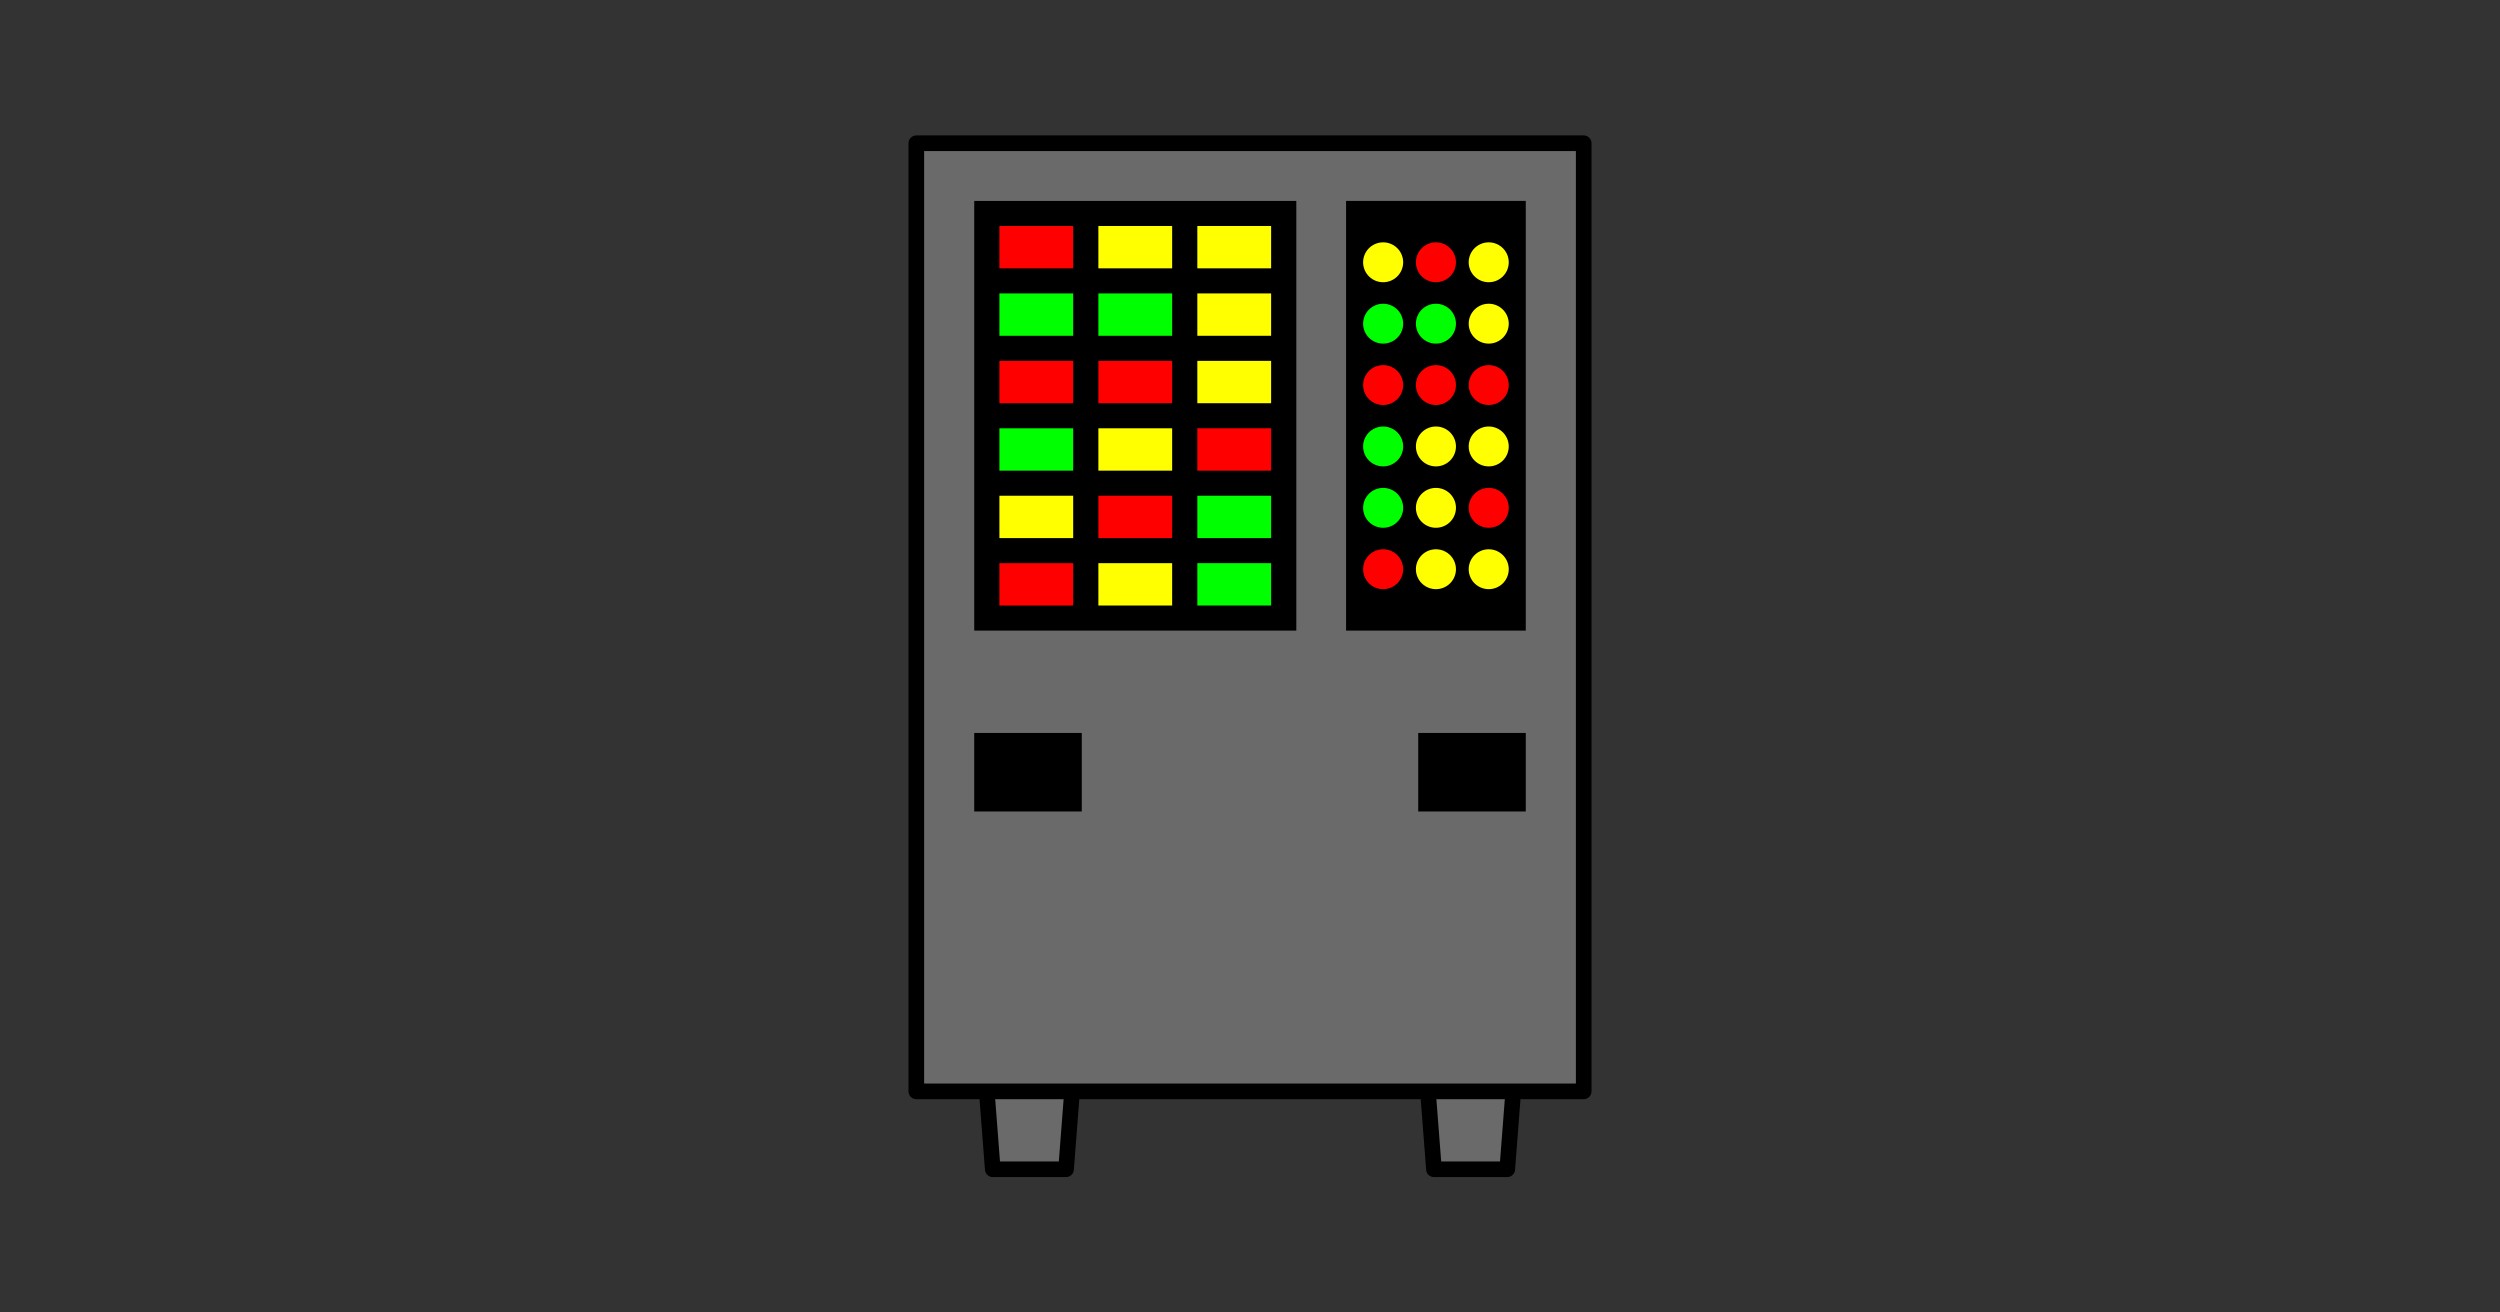 <?xml version="1.0" encoding="UTF-8" standalone="no"?>
<svg
   xmlns:dc="http://purl.org/dc/elements/1.1/"
   xmlns:cc="http://creativecommons.org/ns#"
   xmlns:rdf="http://www.w3.org/1999/02/22-rdf-syntax-ns#"
   xmlns:svg="http://www.w3.org/2000/svg"
   xmlns="http://www.w3.org/2000/svg"
   id="svg96"
   version="1.1"
   style="overflow:visible"
   viewBox="-240 -126 480 252"
   height="1008px"
   width="1920px">
  <rect x="-240" y="-126" width="480" height="252" fill="#333333" stroke="none"/>
  <defs
     id="defs100" />
  <rect
     id="rect2"
     fill-opacity="0"
     fill="rgb(0,0,0)"
     height="252"
     width="480"
     y="-126"
     x="-240" />
  <svg
     id="svg94"
     version="1.1"
     y="-250"
     x="-250"
     viewBox="-250 -250 500 500"
     height="500"
     width="500"
     style="overflow:visible">
    <g
       style="fill:#ffffff;stroke-linejoin:round"
       id="g92">
      <path
         style="fill:#6a6a6a;fill-opacity:1;stroke:#000000;stroke-width:3;stroke-linecap:butt;stroke-linejoin:round;stroke-opacity:1"
         id="path4"
         d="m -51.169,75.424 h 17.63 l -1.778,23.076 h -14.074 z" />
      <path
         style="fill:#6a6a6a;fill-opacity:1;stroke:#000000;stroke-width:3;stroke-linecap:butt;stroke-linejoin:round;stroke-opacity:1"
         id="path6"
         d="m 33.54,75.424 h 17.63 l -1.778,23.076 h -14.074 z" />
      <path
         style="fill:#6a6a6a;fill-opacity:1;stroke:none;stroke-linecap:butt;stroke-linejoin:round"
         id="path8"
         d="M -64.069,-98.5 H 64.069 V 83.543 h -128.137 z" />
      <path
         style="fill:#000000;fill-opacity:1;stroke:none;stroke-linecap:butt;stroke-linejoin:round"
         id="path10"
         d="M -52.949,-87.426 H 8.892 v 82.504 H -52.949 Z" />
      <path
         style="fill:#000000;fill-opacity:1;stroke:none;stroke-linecap:butt;stroke-linejoin:round"
         id="path12"
         d="m 18.448,-87.426 h 34.501 v 82.504 h -34.501 z" />
      <path
         style="fill:#000000;fill-opacity:1;stroke:none;stroke-linecap:butt;stroke-linejoin:round"
         id="path14"
         d="m -52.949,14.726 h 20.65 v 15.077 h -20.65 z" />
      <path
         style="fill:#000000;fill-opacity:1;stroke:none;stroke-linecap:butt;stroke-linejoin:round"
         id="path16"
         d="m 32.299,14.726 h 20.65 v 15.077 h -20.65 z" />
      <path
         style="fill:#ff0000;fill-opacity:1;stroke:none;stroke-linecap:butt;stroke-linejoin:round"
         id="path18"
         d="m -48.115,-82.611 h 14.167 v 8.133 h -14.167 z" />
      <path
         style="fill:#ffff00;fill-opacity:1;stroke:none;stroke-linecap:butt;stroke-linejoin:round"
         id="path20"
         d="m -29.113,-82.611 h 14.167 v 8.133 H -29.113 Z" />
      <path
         style="fill:#ffff00;fill-opacity:1;stroke:none;stroke-linecap:butt;stroke-linejoin:round"
         id="path22"
         d="m -10.111,-82.611 h 14.167 v 8.133 h -14.167 z" />
      <path
         style="fill:#00ff00;fill-opacity:1;stroke:none;stroke-linecap:butt;stroke-linejoin:round"
         id="path24"
         d="m -48.115,-69.662 h 14.167 v 8.133 h -14.167 z" />
      <path
         style="fill:#00ff00;fill-opacity:1;stroke:none;stroke-linecap:butt;stroke-linejoin:round"
         id="path26"
         d="m -29.113,-69.662 h 14.167 v 8.133 H -29.113 Z" />
      <path
         style="fill:#ffff00;fill-opacity:1;stroke:none;stroke-linecap:butt;stroke-linejoin:round"
         id="path28"
         d="m -10.111,-69.662 h 14.167 v 8.133 h -14.167 z" />
      <path
         style="fill:#ff0000;fill-opacity:1;stroke:none;stroke-linecap:butt;stroke-linejoin:round"
         id="path30"
         d="m -48.115,-56.715 h 14.167 v 8.133 h -14.167 z" />
      <path
         style="fill:#ff0000;fill-opacity:1;stroke:none;stroke-linecap:butt;stroke-linejoin:round"
         id="path32"
         d="m -29.113,-56.715 h 14.167 v 8.133 H -29.113 Z" />
      <path
         style="fill:#ffff00;fill-opacity:1;stroke:none;stroke-linecap:butt;stroke-linejoin:round"
         id="path34"
         d="m -10.111,-56.715 h 14.167 v 8.133 h -14.167 z" />
      <path
         style="fill:#00ff00;fill-opacity:1;stroke:none;stroke-linecap:butt;stroke-linejoin:round"
         id="path36"
         d="m -48.115,-43.767 h 14.167 v 8.133 h -14.167 z" />
      <path
         style="fill:#ffff00;fill-opacity:1;stroke:none;stroke-linecap:butt;stroke-linejoin:round"
         id="path38"
         d="m -29.113,-43.767 h 14.167 v 8.133 H -29.113 Z" />
      <path
         style="fill:#ff0000;fill-opacity:1;stroke:none;stroke-linecap:butt;stroke-linejoin:round"
         id="path40"
         d="m -10.111,-43.767 h 14.167 v 8.133 h -14.167 z" />
      <path
         style="fill:#ffff00;fill-opacity:1;stroke:none;stroke-linecap:butt;stroke-linejoin:round"
         id="path42"
         d="m -48.115,-30.819 h 14.167 v 8.133 h -14.167 z" />
      <path
         style="fill:#ff0000;fill-opacity:1;stroke:none;stroke-linecap:butt;stroke-linejoin:round"
         id="path44"
         d="m -29.113,-30.819 h 14.167 v 8.133 H -29.113 Z" />
      <path
         style="fill:#00ff00;fill-opacity:1;stroke:none;stroke-linecap:butt;stroke-linejoin:round"
         id="path46"
         d="m -10.111,-30.819 h 14.167 v 8.133 h -14.167 z" />
      <path
         style="fill:#ff0000;fill-opacity:1;stroke:none;stroke-linecap:butt;stroke-linejoin:round"
         id="path48"
         d="m -48.115,-17.871 h 14.167 v 8.133 h -14.167 z" />
      <path
         style="fill:#ffff00;fill-opacity:1;stroke:none;stroke-linecap:butt;stroke-linejoin:round"
         id="path50"
         d="m -29.113,-17.871 h 14.167 v 8.133 H -29.113 Z" />
      <path
         style="fill:#00ff00;fill-opacity:1;stroke:none;stroke-linecap:butt;stroke-linejoin:round"
         id="path52"
         d="m -10.111,-17.871 h 14.167 v 8.133 h -14.167 z" />
      <path
         style="fill:#ffff00;fill-opacity:1;stroke:none;stroke-linecap:butt;stroke-linejoin:round"
         id="path54"
         d="m 29.407,-75.64 a 3.843,3.827 0 0 1 -3.843,3.827 3.843,3.827 0 0 1 -3.843,-3.827 3.843,3.827 0 0 1 3.843,-3.827 3.843,3.827 0 0 1 3.843,3.827 z" />
      <path
         style="fill:#00ff00;fill-opacity:1;stroke:none;stroke-linecap:butt;stroke-linejoin:round"
         id="path56"
         d="m 29.407,-63.853 a 3.843,3.827 0 0 1 -3.843,3.827 3.843,3.827 0 0 1 -3.843,-3.827 3.843,3.827 0 0 1 3.843,-3.827 3.843,3.827 0 0 1 3.843,3.827 z" />
      <path
         style="fill:#ff0000;fill-opacity:1;stroke:none;stroke-linecap:butt;stroke-linejoin:round"
         id="path58"
         d="M 29.407,-52.067 A 3.843,3.827 0 0 1 25.564,-48.24 3.843,3.827 0 0 1 21.721,-52.067 3.843,3.827 0 0 1 25.564,-55.894 3.843,3.827 0 0 1 29.407,-52.067 Z" />
      <path
         style="fill:#00ff00;fill-opacity:1;stroke:none;stroke-linecap:butt;stroke-linejoin:round"
         id="path60"
         d="m 29.407,-40.281 a 3.843,3.827 0 0 1 -3.843,3.827 3.843,3.827 0 0 1 -3.843,-3.827 3.843,3.827 0 0 1 3.843,-3.827 3.843,3.827 0 0 1 3.843,3.827 z" />
      <path
         style="fill:#00ff00;fill-opacity:1;stroke:none;stroke-linecap:butt;stroke-linejoin:round"
         id="path62"
         d="m 29.407,-28.495 a 3.843,3.827 0 0 1 -3.843,3.827 3.843,3.827 0 0 1 -3.843,-3.827 3.843,3.827 0 0 1 3.843,-3.827 3.843,3.827 0 0 1 3.843,3.827 z" />
      <path
         style="fill:#ff0000;fill-opacity:1;stroke:none;stroke-linecap:butt;stroke-linejoin:round"
         id="path64"
         d="m 29.407,-16.709 a 3.843,3.827 0 0 1 -3.843,3.827 3.843,3.827 0 0 1 -3.843,-3.827 3.843,3.827 0 0 1 3.843,-3.827 3.843,3.827 0 0 1 3.843,3.827 z" />
      <path
         style="fill:#ff0000;fill-opacity:1;stroke:none;stroke-linecap:butt;stroke-linejoin:round"
         id="path66"
         d="m 39.542,-75.64 a 3.843,3.827 0 0 1 -3.843,3.827 3.843,3.827 0 0 1 -3.843,-3.827 3.843,3.827 0 0 1 3.843,-3.827 3.843,3.827 0 0 1 3.843,3.827 z" />
      <path
         style="fill:#00ff00;fill-opacity:1;stroke:none;stroke-linecap:butt;stroke-linejoin:round"
         id="path68"
         d="m 39.542,-63.853 a 3.843,3.827 0 0 1 -3.843,3.827 3.843,3.827 0 0 1 -3.843,-3.827 3.843,3.827 0 0 1 3.843,-3.827 3.843,3.827 0 0 1 3.843,3.827 z" />
      <path
         style="fill:#ff0000;fill-opacity:1;stroke:none;stroke-linecap:butt;stroke-linejoin:round"
         id="path70"
         d="M 39.542,-52.067 A 3.843,3.827 0 0 1 35.699,-48.24 3.843,3.827 0 0 1 31.856,-52.067 3.843,3.827 0 0 1 35.699,-55.894 3.843,3.827 0 0 1 39.542,-52.067 Z" />
      <path
         style="fill:#ffff00;fill-opacity:1;stroke:none;stroke-linecap:butt;stroke-linejoin:round"
         id="path72"
         d="m 39.542,-40.281 a 3.843,3.827 0 0 1 -3.843,3.827 3.843,3.827 0 0 1 -3.843,-3.827 3.843,3.827 0 0 1 3.843,-3.827 3.843,3.827 0 0 1 3.843,3.827 z" />
      <path
         style="fill:#ffff00;fill-opacity:1;stroke:none;stroke-linecap:butt;stroke-linejoin:round"
         id="path74"
         d="m 39.542,-28.495 a 3.843,3.827 0 0 1 -3.843,3.827 3.843,3.827 0 0 1 -3.843,-3.827 3.843,3.827 0 0 1 3.843,-3.827 3.843,3.827 0 0 1 3.843,3.827 z" />
      <path
         style="fill:#ffff00;fill-opacity:1;stroke:none;stroke-linecap:butt;stroke-linejoin:round"
         id="path76"
         d="m 39.542,-16.709 a 3.843,3.827 0 0 1 -3.843,3.827 3.843,3.827 0 0 1 -3.843,-3.827 3.843,3.827 0 0 1 3.843,-3.827 3.843,3.827 0 0 1 3.843,3.827 z" />
      <path
         style="fill:#ffff00;fill-opacity:1;stroke:none;stroke-linecap:butt;stroke-linejoin:round"
         id="path78"
         d="m 49.678,-75.64 a 3.843,3.827 0 0 1 -3.843,3.827 3.843,3.827 0 0 1 -3.843,-3.827 3.843,3.827 0 0 1 3.843,-3.827 3.843,3.827 0 0 1 3.843,3.827 z" />
      <path
         style="fill:#ffff00;fill-opacity:1;stroke:none;stroke-linecap:butt;stroke-linejoin:round"
         id="path80"
         d="m 49.678,-63.853 a 3.843,3.827 0 0 1 -3.843,3.827 3.843,3.827 0 0 1 -3.843,-3.827 3.843,3.827 0 0 1 3.843,-3.827 3.843,3.827 0 0 1 3.843,3.827 z" />
      <path
         style="fill:#ff0000;fill-opacity:1;stroke:none;stroke-linecap:butt;stroke-linejoin:round"
         id="path82"
         d="m 49.678,-52.067 a 3.843,3.827 0 0 1 -3.843,3.827 3.843,3.827 0 0 1 -3.843,-3.827 3.843,3.827 0 0 1 3.843,-3.827 3.843,3.827 0 0 1 3.843,3.827 z" />
      <path
         style="fill:#ffff00;fill-opacity:1;stroke:none;stroke-linecap:butt;stroke-linejoin:round"
         id="path84"
         d="m 49.678,-40.281 a 3.843,3.827 0 0 1 -3.843,3.827 3.843,3.827 0 0 1 -3.843,-3.827 3.843,3.827 0 0 1 3.843,-3.827 3.843,3.827 0 0 1 3.843,3.827 z" />
      <path
         style="fill:#ff0000;fill-opacity:1;stroke:none;stroke-linecap:butt;stroke-linejoin:round"
         id="path86"
         d="m 49.678,-28.495 a 3.843,3.827 0 0 1 -3.843,3.827 3.843,3.827 0 0 1 -3.843,-3.827 3.843,3.827 0 0 1 3.843,-3.827 3.843,3.827 0 0 1 3.843,3.827 z" />
      <path
         style="fill:#ffff00;fill-opacity:1;stroke:none;stroke-linecap:butt;stroke-linejoin:round"
         id="path88"
         d="m 49.678,-16.709 a 3.843,3.827 0 0 1 -3.843,3.827 3.843,3.827 0 0 1 -3.843,-3.827 3.843,3.827 0 0 1 3.843,-3.827 3.843,3.827 0 0 1 3.843,3.827 z" />
      <path
         style="fill:none;stroke:#000000;stroke-width:3;stroke-linecap:butt;stroke-linejoin:round;stroke-opacity:1"
         id="path90"
         d="M -64.069,-98.5 H 64.069 V 83.543 h -128.137 z" />
    </g>
  </svg>
</svg>
